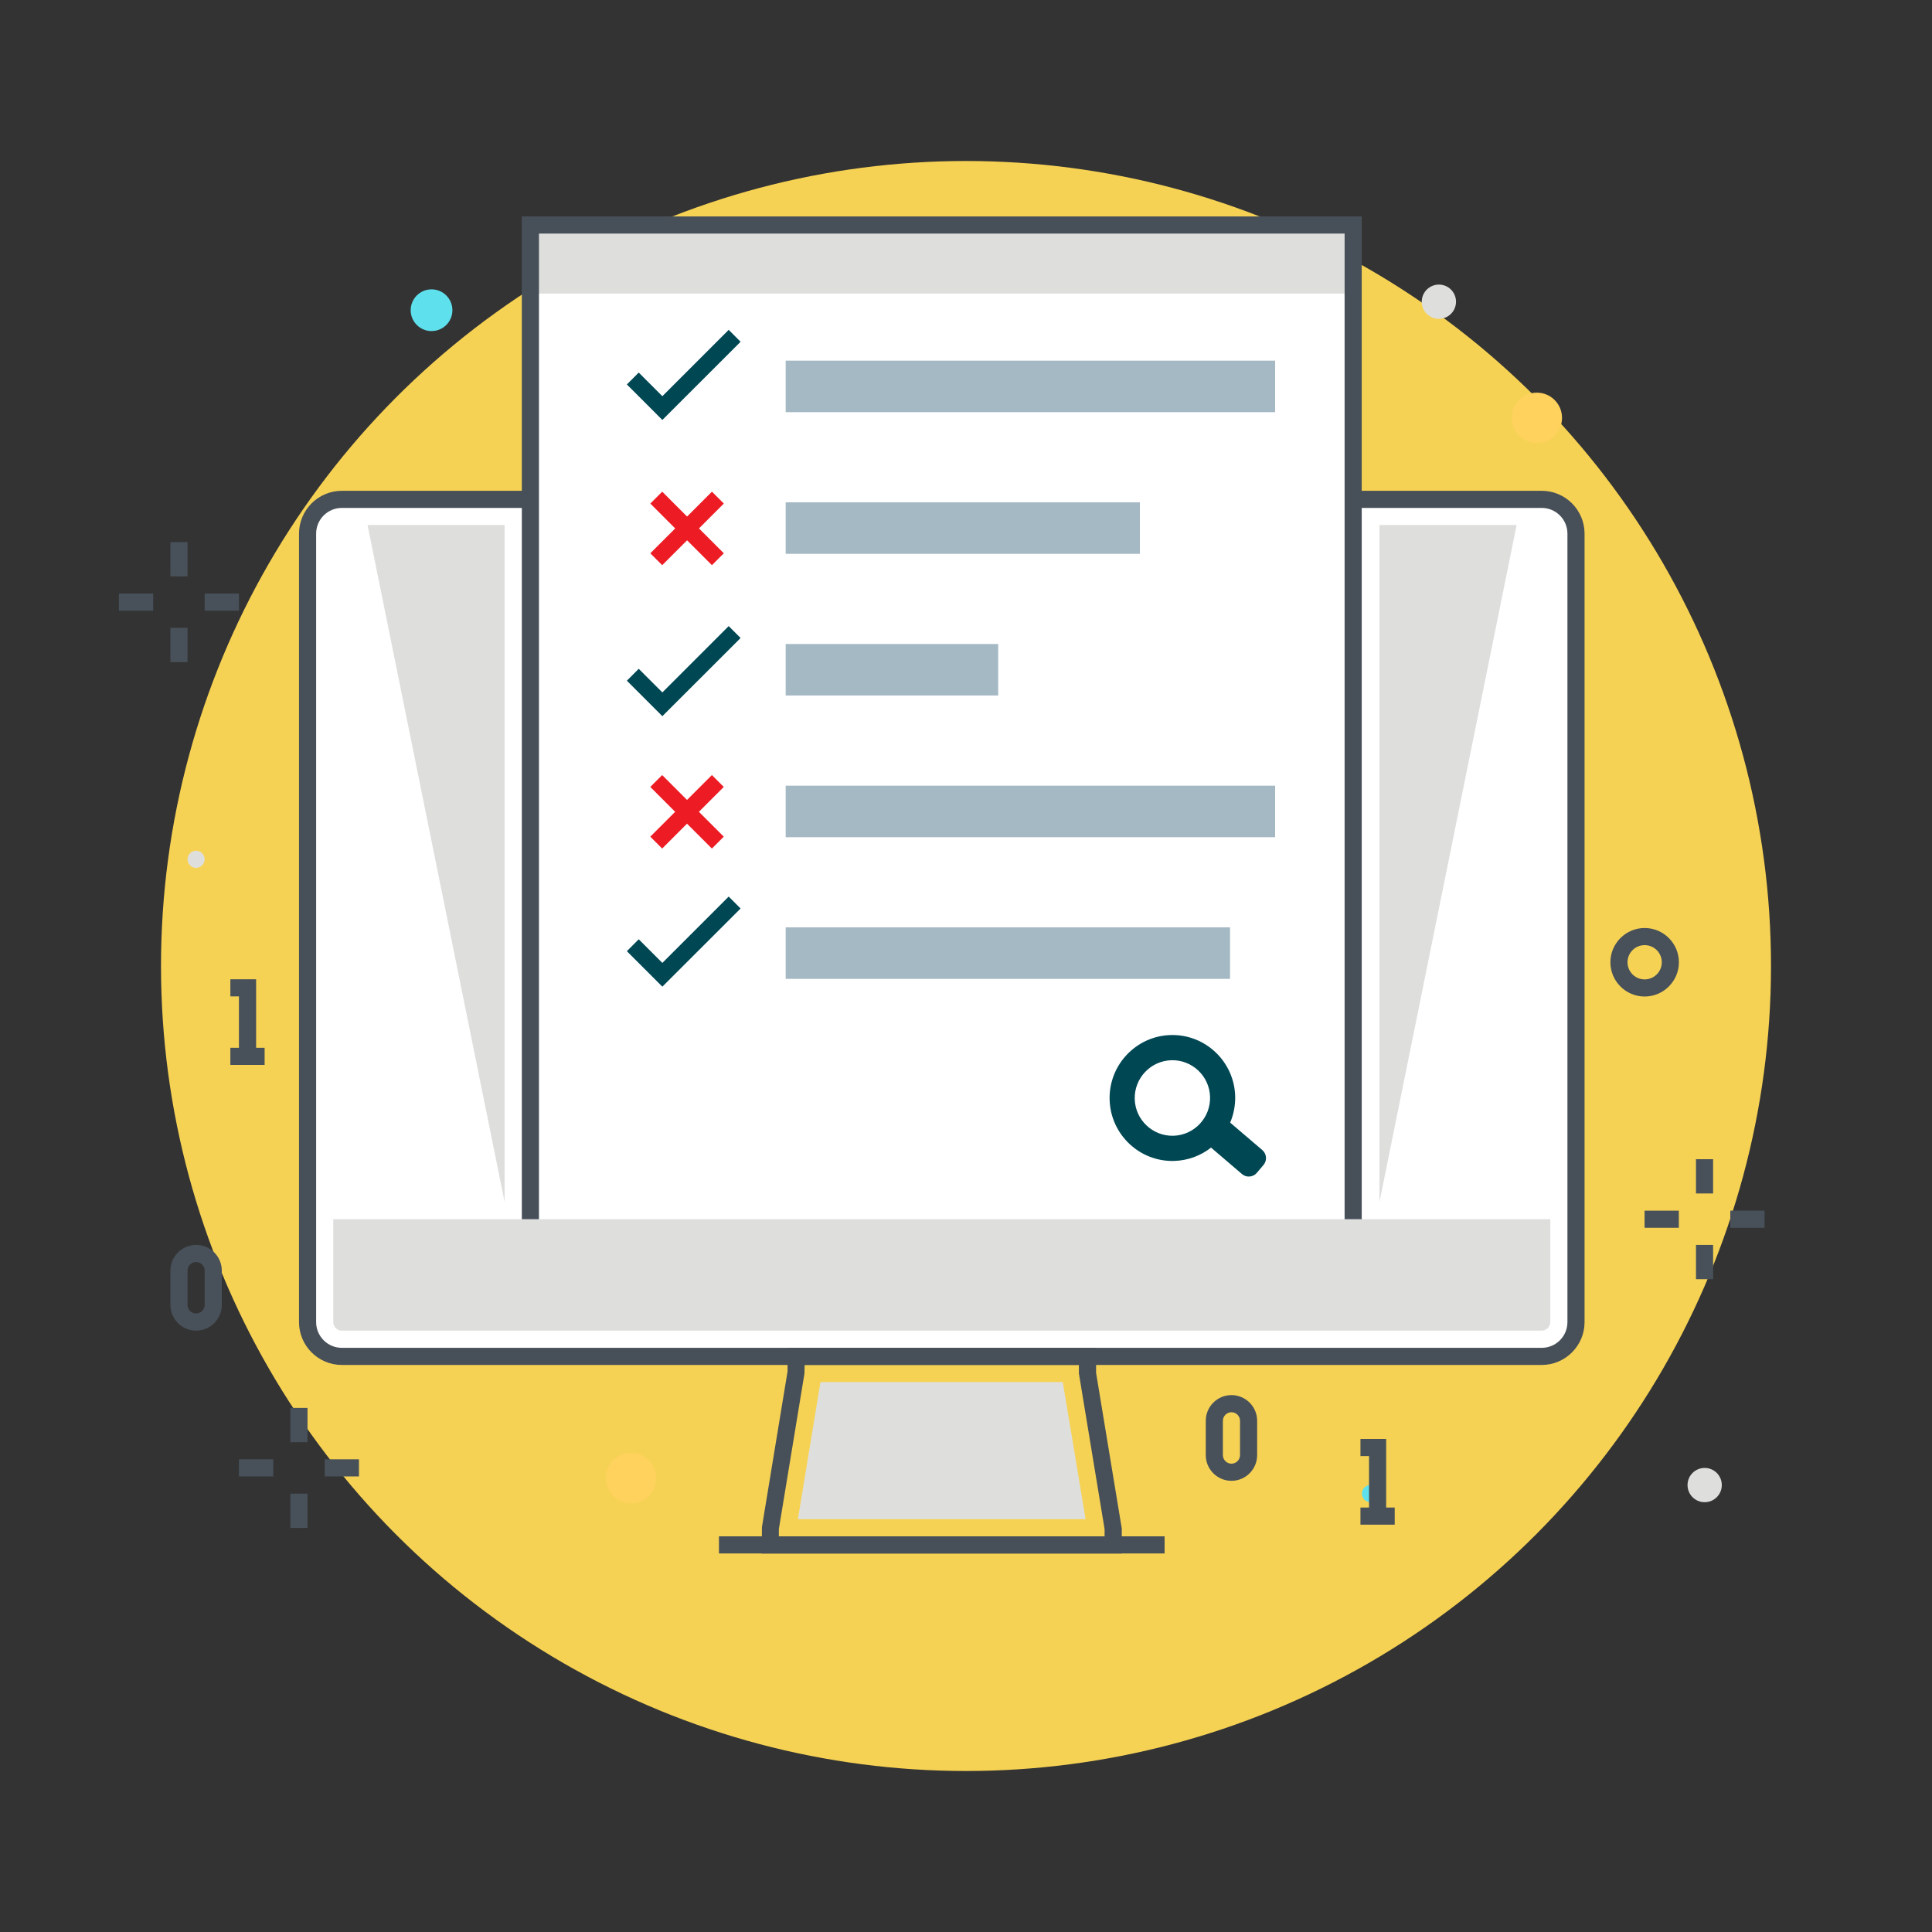 <?xml version="1.0" encoding="UTF-8"?><svg xmlns="http://www.w3.org/2000/svg" width="300" height="300" viewBox="0 0 300 300"><rect x="0" y="0" width="300" height="300" fill="#333333" stroke="none"/><defs><style>.c{fill:#f6d254;}.d{fill:#475059;}.e{fill:#ffd15d;}.f{fill:#ed1c24;}.g{fill:#dededd;}.h{fill:#fff;}.i{fill:#48515a;}.j{fill:#004754;}.k{fill:#5fe0ed;}.l{fill:#a5b9c4;}</style></defs><g id="a"><circle class="c" cx="150" cy="150" r="125"/></g><g id="b"><rect class="h" x="82" y="35" width="127" height="140"/><rect class="h" x="47" y="77" width="199" height="134" rx="7" ry="7"/><rect class="g" x="82.36" y="34.94" width="127.76" height="10.65"/><path class="d" d="M239.4,211.95H53.08c-3.67,0-6.65-2.99-6.65-6.65v-122.44c0-3.67,2.99-6.65,6.65-6.65h29.28v2.66h-29.28c-2.2,0-3.99,1.79-3.99,3.99v122.44c0,2.2,1.79,3.99,3.99,3.99h186.32c2.2,0,3.99-1.79,3.99-3.99v-122.44c0-2.2-1.79-3.99-3.99-3.99h-29.28v-2.66h29.28c3.67,0,6.65,2.99,6.65,6.65v122.44c0,3.67-2.99,6.65-6.65,6.65"/><path class="d" d="M174.19,241.23h-55.9l.02-4.1,3.98-24.18v-3.66h47.91v3.88l3.99,24.18v3.88ZM120.95,238.56h50.57v-1.11l-3.99-24.18v-1.33h-42.59l-.02,1.32-3.98,24.18v1.11Z"/><rect class="d" x="111.64" y="238.56" width="69.2" height="2.66"/><polygon class="g" points="123.9 235.9 168.57 235.9 165.03 214.61 127.4 214.61 123.9 235.9"/><path class="g" d="M51.75,189.32v15.97c0,.73.6,1.33,1.33,1.33h186.32c.73,0,1.33-.6,1.33-1.33v-15.97H51.75Z"/><polygon class="d" points="211.45 189.32 208.79 189.32 208.79 36.27 83.69 36.27 83.69 189.32 81.03 189.32 81.03 33.61 211.45 33.61 211.45 189.32"/><polygon class="g" points="57.07 81.52 78.36 81.52 78.36 186.66 57.07 81.52"/><polygon class="g" points="235.5 81.52 214.2 81.52 214.2 186.66 235.5 81.52"/><rect class="i" x="263.35" y="180" width="2.66" height="5.32"/><rect class="i" x="263.35" y="193.31" width="2.66" height="5.32"/><rect class="i" x="268.68" y="187.99" width="5.32" height="2.66"/><rect class="i" x="255.37" y="187.99" width="5.32" height="2.66"/><rect class="i" x="26.46" y="84.18" width="2.66" height="5.32"/><rect class="i" x="26.46" y="97.49" width="2.66" height="5.32"/><rect class="i" x="31.78" y="92.17" width="5.32" height="2.66"/><rect class="i" x="18.47" y="92.17" width="5.32" height="2.66"/><rect class="i" x="45.09" y="218.62" width="2.66" height="5.32"/><rect class="i" x="45.09" y="231.93" width="2.66" height="5.32"/><rect class="i" x="50.42" y="226.6" width="5.32" height="2.66"/><rect class="i" x="37.11" y="226.6" width="5.32" height="2.66"/><path class="e" d="M241.88,64.89c0,1.79-1.45,3.24-3.24,3.24s-3.24-1.45-3.24-3.24,1.45-3.24,3.24-3.24,3.24,1.45,3.24,3.24"/><path class="e" d="M238.64,68.79c-2.16,0-3.91-1.75-3.91-3.91s1.75-3.91,3.91-3.91,3.91,1.75,3.91,3.91-1.75,3.91-3.91,3.91M238.64,62.31c-1.42,0-2.58,1.16-2.58,2.58s1.16,2.58,2.58,2.58,2.58-1.16,2.58-2.58-1.16-2.58-2.58-2.58"/><path class="k" d="M70.25,48.17c0,1.79-1.45,3.24-3.24,3.24s-3.24-1.45-3.24-3.24,1.45-3.24,3.24-3.24,3.24,1.45,3.24,3.24"/><path class="e" d="M101.23,229.51c0,1.79-1.45,3.24-3.24,3.24s-3.24-1.45-3.24-3.24,1.45-3.24,3.24-3.24,3.24,1.45,3.24,3.24"/><path class="e" d="M97.98,233.42c-2.16,0-3.91-1.75-3.91-3.91s1.75-3.91,3.91-3.91,3.91,1.75,3.91,3.91-1.75,3.91-3.91,3.91M97.98,226.93c-1.42,0-2.58,1.16-2.58,2.58s1.16,2.58,2.58,2.58,2.58-1.16,2.58-2.58-1.16-2.58-2.58-2.58"/><path class="k" d="M214.13,231.92c0,.73-.6,1.33-1.33,1.33s-1.33-.6-1.33-1.33.6-1.33,1.33-1.33,1.33.6,1.33,1.33"/><path class="g" d="M73.05,85.49c0,1.47-1.19,2.66-2.66,2.66s-2.66-1.19-2.66-2.66,1.19-2.66,2.66-2.66,2.66,1.19,2.66,2.66"/><path class="g" d="M226.09,46.85c0,1.47-1.19,2.66-2.66,2.66s-2.66-1.19-2.66-2.66,1.19-2.66,2.66-2.66,2.66,1.19,2.66,2.66"/><path class="g" d="M267.36,230.6c0,1.47-1.19,2.66-2.66,2.66s-2.66-1.19-2.66-2.66,1.19-2.66,2.66-2.66,2.66,1.19,2.66,2.66"/><path class="g" d="M31.78,133.43c0,.73-.6,1.33-1.33,1.33s-1.33-.6-1.33-1.33.6-1.33,1.33-1.33,1.33.6,1.33,1.33"/><path class="i" d="M255.38,154.74c-2.94,0-5.32-2.39-5.32-5.32s2.39-5.32,5.32-5.32,5.32,2.39,5.32,5.32-2.39,5.32-5.32,5.32M255.38,146.76c-1.47,0-2.66,1.19-2.66,2.66s1.19,2.66,2.66,2.66,2.66-1.19,2.66-2.66-1.19-2.66-2.66-2.66"/><polygon class="i" points="39.77 164.03 37.1 164.03 37.1 154.72 35.77 154.72 35.77 152.06 39.77 152.06 39.77 164.03"/><rect class="i" x="35.77" y="162.7" width="5.32" height="2.66"/><path class="i" d="M30.45,206.62c-2.2,0-3.99-1.79-3.99-3.99v-5.33c0-2.2,1.79-3.99,3.99-3.99s3.99,1.79,3.99,3.99v5.33c0,2.2-1.79,3.99-3.99,3.99M30.45,195.97c-.73,0-1.33.6-1.33,1.33v5.33c0,.73.6,1.33,1.33,1.33s1.33-.6,1.33-1.33v-5.33c0-.73-.6-1.33-1.33-1.33"/><polygon class="i" points="215.24 235.42 212.58 235.42 212.58 226.1 211.25 226.1 211.25 223.44 215.24 223.44 215.24 235.42"/><rect class="i" x="211.25" y="234.09" width="5.32" height="2.66"/><path class="i" d="M191.22,229.94c-2.2,0-3.99-1.79-3.99-3.99v-5.33c0-2.2,1.79-3.99,3.99-3.99s3.99,1.79,3.99,3.99v5.33c0,2.2-1.79,3.99-3.99,3.99M191.22,219.29c-.73,0-1.33.6-1.33,1.33v5.33c0,.73.6,1.33,1.33,1.33s1.33-.6,1.33-1.33v-5.33c0-.73-.6-1.33-1.33-1.33"/><rect class="f" x="99.92" y="80.75" width="13.53" height="2.61" transform="translate(-26.77 99.47) rotate(-45)"/><rect class="f" x="105.38" y="75.29" width="2.61" height="13.53" transform="translate(-26.77 99.47) rotate(-45)"/><rect class="f" x="99.92" y="124.75" width="13.53" height="2.61" transform="translate(-57.89 112.36) rotate(-45)"/><rect class="f" x="105.38" y="119.29" width="2.61" height="13.53" transform="translate(-57.89 112.36) rotate(-45)"/><polygon class="j" points="102.85 65.21 97.34 59.7 99.18 57.85 102.85 61.52 113.15 51.22 115 53.07 102.85 65.21"/><polygon class="j" points="102.85 111.21 97.34 105.7 99.18 103.85 102.85 107.52 113.15 97.22 115 99.07 102.85 111.21"/><polygon class="j" points="102.85 153.21 97.34 147.7 99.18 145.85 102.85 149.52 113.15 139.22 115 141.07 102.85 153.21"/><rect class="l" x="122" y="56" width="76" height="8"/><rect class="l" x="122" y="78" width="55" height="8"/><rect class="l" x="122" y="100" width="33" height="8"/><rect class="l" x="122" y="122" width="76" height="8"/><rect class="l" x="122" y="144" width="69" height="8"/><path class="j" d="M196.02,178.59l-5-4.27c.53-1.25.81-2.63.78-4.08-.14-5.39-4.63-9.66-10-9.52-5.38.14-9.64,4.64-9.5,10.03.14,5.39,4.63,9.66,10,9.52,2.17-.06,4.16-.82,5.75-2.07l4.81,4.11c.68.58,1.71.5,2.29-.18l1.05-1.24c.58-.69.5-1.71-.18-2.3ZM182.2,176.36c-3.23.08-5.92-2.48-6-5.71s2.47-5.93,5.7-6.02c3.23-.08,5.92,2.48,6,5.71.08,3.23-2.47,5.93-5.7,6.02Z"/></g></svg>